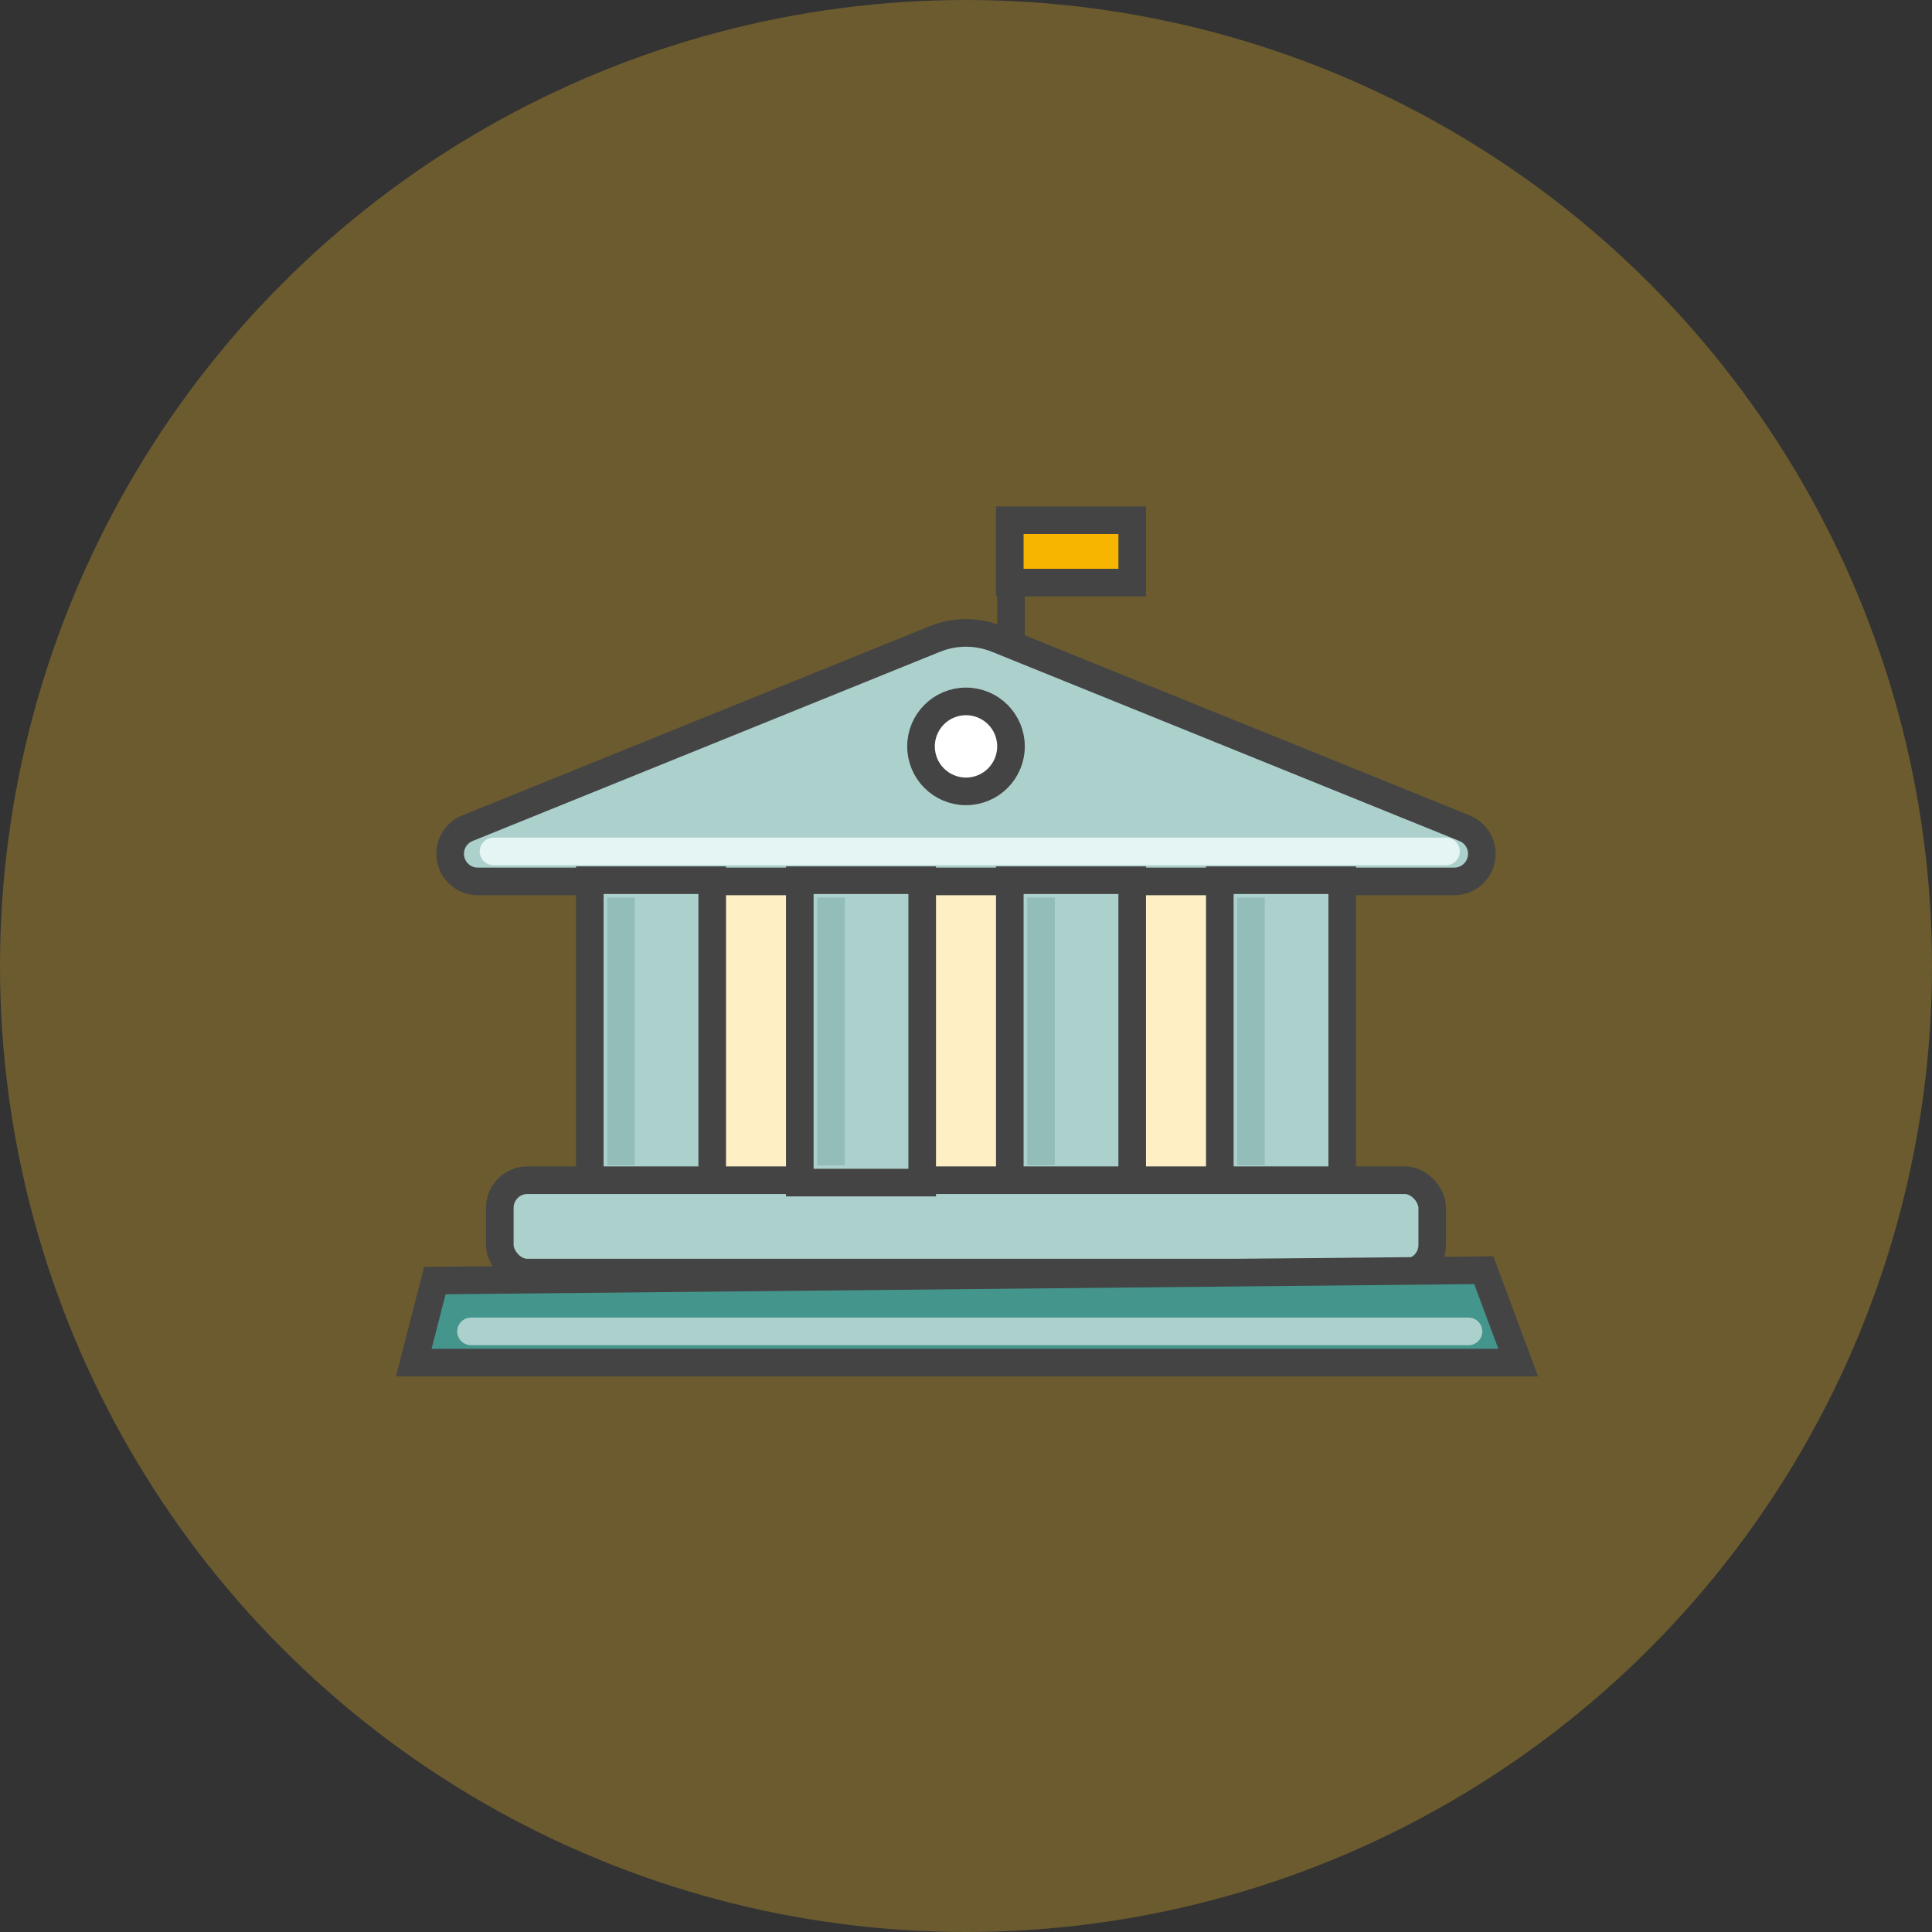 <?xml version="1.0" encoding="UTF-8"?>
<svg width="70px" height="70px" viewBox="0 0 70 70" version="1.1" xmlns="http://www.w3.org/2000/svg" xmlns:xlink="http://www.w3.org/1999/xlink">
    <rect x="0" y="0" width="70" height="70" fill="#333333" stroke="none"/>
    <title>Group 2</title>
    <g id="sketchbook" stroke="none" stroke-width="1" fill="none" fill-rule="evenodd">
        <g id="Group-2">
            <circle id="bg-copy-2" fill-opacity="0.275" fill="#FFC527" cx="35" cy="35" r="35"></circle>
            <g id="bank" transform="translate(10, 14)">
                <rect id="Rectangle" x="0" y="0" width="50" height="41.304"></rect>
                <rect id="Rectangle" fill="#FFEFC4" x="13.043" y="16.304" width="23.913" height="14.13"></rect>
                <path d="M26.126,9.151 L43.065,16.008 C43.577,16.215 43.824,16.798 43.617,17.31 C43.464,17.688 43.098,17.935 42.69,17.935 L7.31,17.935 C6.758,17.935 6.31,17.487 6.31,16.935 C6.31,16.527 6.557,16.161 6.935,16.008 L23.874,9.151 C24.596,8.859 25.404,8.859 26.126,9.151 Z" id="Triangle" stroke="#444444" fill="#ACD0CC"></path>
                <circle id="Oval" stroke="#444444" fill="#FFFFFF" cx="25" cy="13.043" r="1.63"></circle>
                <rect id="Rectangle" stroke="#444444" fill="#ACD0CC" x="26.587" y="17.891" width="4.435" height="10.957"></rect>
                <rect id="Rectangle-Copy" stroke="#444444" fill="#ACD0CC" x="34.196" y="17.891" width="4.435" height="10.957"></rect>
                <rect id="Rectangle-Copy-12" stroke="#444444" fill="#ACD0CC" x="11.37" y="17.891" width="4.435" height="10.957"></rect>
                <rect id="Rectangle" stroke="#444444" fill="#ACD0CC" x="8.109" y="28.761" width="33.783" height="3.348" rx="1"></rect>
                <path d="M43.76,32.022 L45.008,35.37 L4.992,35.37 L5.756,32.397 L43.76,32.022 Z" id="Rectangle-Copy-13" stroke="#444444" fill="#44958C"></path>
                <line x1="26.63" y1="8.696" x2="26.63" y2="4.891" id="Line-22" stroke="#444444" stroke-linecap="square"></line>
                <rect id="Rectangle" stroke="#444444" fill="#F8B500" x="26.587" y="4.848" width="4.435" height="2.261"></rect>
                <line x1="7.88" y1="16.848" x2="42.391" y2="16.848" id="Line-23" stroke="#E4F5F3" stroke-linecap="round"></line>
                <line x1="7.065" y1="34.239" x2="43.207" y2="34.239" id="Line-23-Copy" stroke="#ACD0CC" stroke-linecap="round"></line>
                <line x1="12.5" y1="19.022" x2="12.5" y2="27.717" id="Line-24" stroke="#93BDB9" stroke-linecap="square"></line>
                <line x1="27.717" y1="19.022" x2="27.717" y2="27.717" id="Line-24-Copy" stroke="#93BDB9" stroke-linecap="square"></line>
                <rect id="Rectangle-Copy-14" stroke="#444444" fill="#ACD0CC" x="18.978" y="17.891" width="4.435" height="10.957"></rect>
                <line x1="20.109" y1="19.022" x2="20.109" y2="27.717" id="Line-24-Copy-3" stroke="#93BDB9" stroke-linecap="square"></line>
                <line x1="35.326" y1="19.022" x2="35.326" y2="27.717" id="Line-24-Copy-2" stroke="#93BDB9" stroke-linecap="square"></line>
            </g>
        </g>
    </g>
</svg>